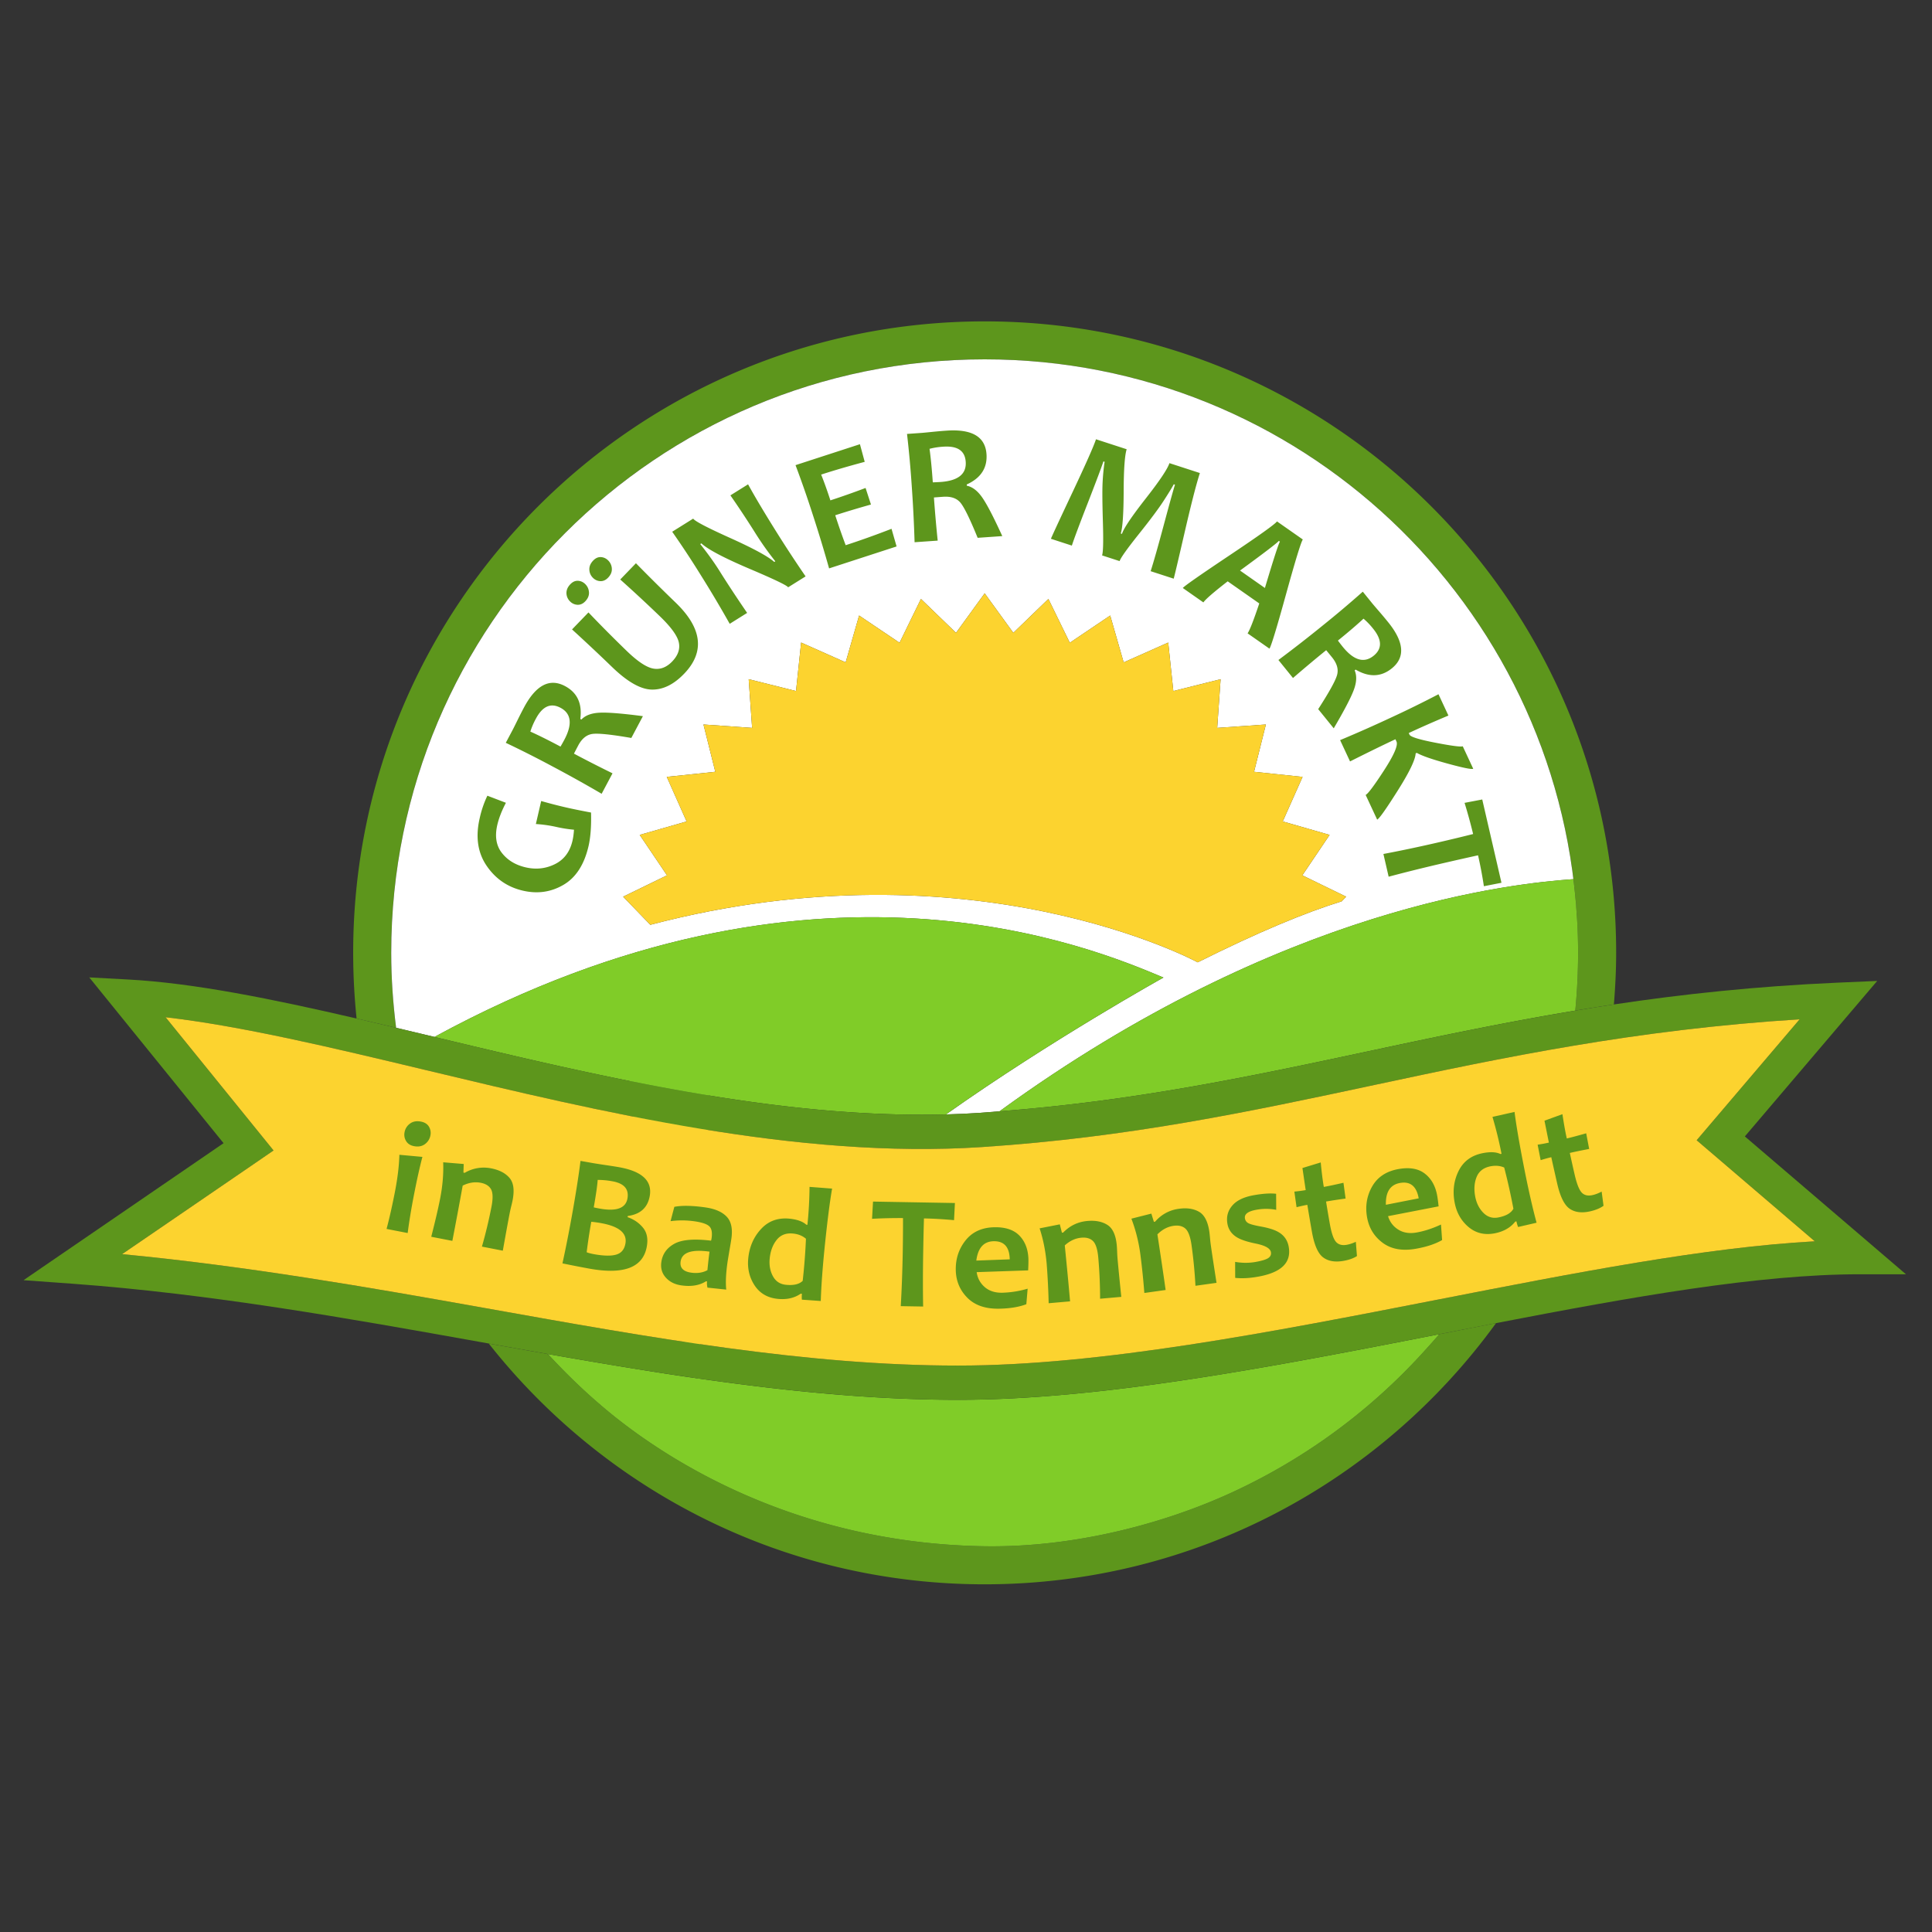 <svg xmlns="http://www.w3.org/2000/svg" width="140" height="140"><rect width="100%" height="100%" fill="#333333" stroke="none"/><path d="m297.197 571.827.832-23.707c-1.935.646-3.892 1.24-5.873 1.778a76.842 76.842 0 0 0 5.04 21.93" style="fill:#5f9e31;fill-opacity:1;fill-rule:evenodd;stroke:none;stroke-width:1.333" transform="translate(-246.548 -471.705)"/><path d="M274.898 540.748c0-23.747 19.253-43.003 43.003-43.003 22.798 0 41.442 17.745 42.9 40.174.004.068.01.134.016.202.051.869.086 1.746.086 2.627 0 1.416-.072 2.812-.206 4.19.922-.154 1.85-.305 2.8-.447.1-1.236.164-2.479.164-3.743 0-25.27-20.487-45.755-45.76-45.755-25.272 0-45.76 20.484-45.76 45.755 0 1.61.086 3.196.246 4.762.947.218 1.9.444 2.866.673a42.829 42.829 0 0 1-.355-5.435" style="fill:#5d961c;fill-opacity:1;fill-rule:evenodd;stroke:none;stroke-width:1.333" transform="translate(-246.548 -471.705)"/><path d="M360.903 540.748zM360.8 537.919c-1.457-22.429-20.102-40.174-42.9-40.174-23.749 0-43.002 19.256-43.002 43.003 0 1.845.128 3.653.355 5.435.905.213 1.815.433 2.736.651.012.003.027.003.04.011 27.56-15.004 47.723-6.451 52.828-4.303 0 0-8.121 4.514-15.759 9.918.82-.022 1.635-.057 2.445-.112.49-.032.953-.079 1.436-.116 20.582-14.973 37.494-16.526 41.582-16.82.104.827.183 1.666.24 2.507zm-17.03-.9c-2.617.807-6.032 2.221-10.432 4.42 0 0-16.3-8.864-39.666-2.72l-1.969-2.037 3.178-1.547-1.977-2.931 3.398-.974-1.439-3.23 3.518-.368-.857-3.428 3.525.246-.248-3.528 3.43.858.37-3.514 3.227 1.437.974-3.396 2.931 1.974 1.548-3.175 2.543 2.456 2.077-2.862 2.076 2.862 2.541-2.456 1.551 3.175 2.928-1.974.975 3.396 3.23-1.437.37 3.514 3.426-.858-.247 3.528 3.528-.246-.858 3.428 3.516.369-1.437 3.229 3.397.974-1.978 2.931 3.178 1.547z" style="fill:#fff;fill-opacity:1;fill-rule:evenodd;stroke:none;stroke-width:1.333" transform="translate(-246.548 -471.705)"/><path d="m342.897 532.204-3.397-.974 1.437-3.23-3.516-.368.858-3.428-3.528.246.247-3.528-3.427.858-.368-3.514-3.23 1.437-.976-3.396-2.928 1.974-1.55-3.175-2.542 2.456-2.076-2.862-2.077 2.862-2.543-2.456-1.548 3.175-2.931-1.974-.974 3.396-3.227-1.437-.37 3.514-3.43-.858.248 3.528-3.525-.246.857 3.428-3.518.369 1.439 3.229-3.398.974 1.977 2.931-3.178 1.547 1.969 2.037c23.367-6.144 39.666 2.72 39.666 2.72 4.4-2.199 7.815-3.613 10.432-4.42l.327-.337-3.178-1.547z" style="fill:#fcd32f;fill-opacity:1;fill-rule:evenodd;stroke:none;stroke-width:1.333" transform="translate(-246.548 -471.705)"/><path d="M278.03 546.845c11.68 2.796 24.815 5.937 37.068 5.614 7.638-5.404 15.759-9.917 15.759-9.917-5.105-2.148-25.267-10.701-52.828 4.303M360.903 540.748c0-.881-.03-1.758-.086-2.627a6.86 6.86 0 0 1-.017-.202c-.055-.841-.135-1.68-.24-2.508-4.087.295-20.999 1.847-41.58 16.821 9.845-.76 18.047-2.495 26.688-4.341 4.831-1.031 9.745-2.076 15.03-2.953a43.56 43.56 0 0 0 .205-4.19z" style="fill:#80cc28;fill-opacity:1;fill-rule:evenodd;stroke:none;stroke-width:1.333" transform="translate(-246.548 -471.705)"/><path d="M351.193 568.32c-.117.02-.237.042-.354.067-.397.472-.803.926-1.219 1.374a43.111 43.111 0 0 1-13.606 10c-4.778 2.236-11.396 4.095-18.113 3.992-13.953-.214-23.363-6.511-27.371-9.848a44.018 44.018 0 0 1-4.022-3.808c-.097-.095-.204-.182-.295-.281a852.645 852.645 0 0 1-4.248-.754c8.38 10.622 21.356 17.448 35.936 17.448 15.243 0 28.737-7.463 37.056-18.926-1.245.24-2.5.487-3.764.735" style="fill:#5d961c;fill-opacity:1;fill-rule:evenodd;stroke:none;stroke-width:1.333" transform="translate(-246.548 -471.705)"/><path d="M290.53 573.905c4.008 3.337 13.418 9.634 27.37 9.848 6.719.103 13.336-1.756 18.114-3.992a43.111 43.111 0 0 0 13.606-10c.413-.451.825-.906 1.22-1.374-12.02 2.35-24.418 4.754-34.87 4.754-5.35 0-10.744-.468-16.23-1.19a213.005 213.005 0 0 1-5.303-.759 422.77 422.77 0 0 1-8.203-1.372c.088.095.184.182.274.277 1.26 1.35 2.6 2.626 4.022 3.808" style="fill:#80cc28;fill-opacity:1;fill-rule:evenodd;stroke:none;stroke-width:1.333" transform="translate(-246.548 -471.705)"/><path d="m384.661 564.044-11.674-9.99 9.59-11.266-2.843.123c-5.925.26-11.261.833-16.236 1.58-.951.142-1.88.293-2.8.447-5.285.877-10.199 1.922-15.03 2.953-8.641 1.846-16.843 3.581-26.689 4.341-.483.037-.947.084-1.436.115-.81.056-1.625.091-2.445.112-12.253.323-25.389-2.817-37.069-5.614-.013-.007-.027-.007-.04-.01-.921-.22-1.831-.44-2.736-.653-.966-.229-1.92-.454-2.866-.672-6.1-1.414-11.791-2.574-16.584-2.828l-2.785-.15 1.757 2.17 7.974 9.842-14.495 9.928 3.535.256c10.084.738 19.988 2.509 29.567 4.224.203.037.405.07.61.11 1.423.255 2.84.509 4.247.754.007 0 .012.004.02.004 2.767.486 5.5.951 8.204 1.372 1.778.277 3.544.53 5.303.758 5.487.723 10.88 1.19 16.23 1.19 10.452 0 22.85-2.403 34.87-4.753.117-.025.236-.046.353-.068 1.265-.248 2.52-.495 3.764-.735 9.837-1.903 19.03-3.54 26.345-3.54zm-33.941 1.84c-12.015 2.347-24.437 4.776-34.75 4.776-10.977 0-22.246-2.016-34.176-4.15-8.556-1.53-17.383-3.063-26.397-3.925 3.409-2.33 9.866-6.752 9.866-6.752l1.107-.762-7.822-9.653c5.49.636 12.009 2.189 18.863 3.83 12.642 3.027 26.972 6.458 40.297 5.577 10.68-.707 19.326-2.553 28.477-4.509 9.264-1.978 18.85-3.998 30.772-4.75-2.292 2.689-7.462 8.766-7.462 8.766l8.56 7.323c-7.902.43-17.375 2.282-27.335 4.228" style="fill:#5d961c;fill-opacity:1;fill-rule:evenodd;stroke:none;stroke-width:1.333" transform="translate(-246.548 -471.705)"/><path d="M376.957 545.567c-11.922.75-21.508 2.771-30.772 4.75-9.151 1.955-17.797 3.8-28.477 4.508-13.325.88-27.655-2.55-40.297-5.577-6.854-1.641-13.373-3.194-18.863-3.83l7.822 9.653-1.107.762s-6.457 4.422-9.866 6.752c9.014.862 17.84 2.395 26.397 3.925 11.93 2.134 23.199 4.15 34.176 4.15 10.313 0 22.735-2.429 34.75-4.777 9.96-1.946 19.433-3.798 27.335-4.228l-8.56-7.323s5.17-6.077 7.462-8.765" style="fill:#fcd32f;fill-opacity:1;fill-rule:evenodd;stroke:none;stroke-width:1.333" transform="translate(-246.548 -471.705)"/><path d="M289.377 530.585c.026.988-.035 1.797-.18 2.426-.312 1.348-.918 2.288-1.819 2.813-.9.527-1.88.667-2.934.423-1.111-.256-1.99-.86-2.635-1.807-.646-.948-.812-2.096-.501-3.443a7.492 7.492 0 0 1 .557-1.632l1.344.513c-.303.58-.512 1.114-.625 1.607-.191.828-.079 1.504.334 2.028.414.528.988.874 1.723 1.044.75.173 1.456.095 2.118-.233.665-.329 1.088-.896 1.274-1.7.051-.223.089-.488.109-.794a9.89 9.89 0 0 1-1.305-.208 9.59 9.59 0 0 0-1.458-.205l.385-1.667c.596.17 1.201.327 1.814.468.442.102 1.043.224 1.8.367zm3.758-6.984-.839 1.58c-1.478-.257-2.425-.353-2.837-.29-.412.064-.748.34-1.01.832-.109.206-.213.406-.31.594.913.486 1.845.96 2.794 1.426l-.788 1.482a98.501 98.501 0 0 0-3.596-2.001 77.068 77.068 0 0 0-3.35-1.692l.491-.924c.056-.105.17-.332.339-.677.17-.346.331-.662.484-.95.869-1.634 1.862-2.153 2.978-1.559.885.47 1.255 1.265 1.108 2.38l.08.044c.29-.306.738-.472 1.343-.497.605-.026 1.642.059 3.113.252zm-5.972-.608c-.709-.377-1.304-.11-1.788.801a5.216 5.216 0 0 0-.396.925c.57.254 1.3.616 2.185 1.087.112-.19.203-.355.276-.491.601-1.131.508-1.905-.277-2.322zm5.468-10.473c.948.967 1.91 1.919 2.883 2.858 1.924 1.859 2.125 3.578.603 5.154-.753.78-1.533 1.16-2.34 1.143-.806-.017-1.761-.56-2.865-1.625a139.54 139.54 0 0 0-2.912-2.734l1.19-1.232a99.281 99.281 0 0 0 2.778 2.795c.797.77 1.441 1.194 1.933 1.276.49.083.94-.087 1.35-.51.428-.443.59-.905.487-1.387-.105-.481-.559-1.11-1.365-1.888a105.723 105.723 0 0 0-2.88-2.672zm-2.022-.213a.89.89 0 0 1 .275.6c.016.235-.076.456-.274.661-.169.175-.355.257-.556.249a.789.789 0 0 1-.533-.235.855.855 0 0 1-.266-.595c-.012-.237.082-.46.282-.666.167-.173.35-.255.548-.247.199.011.374.088.524.233zm-1.658 1.717c.167.162.26.363.276.6.016.235-.077.456-.276.662-.165.17-.349.251-.552.244a.797.797 0 0 1-.533-.234.86.86 0 0 1-.27-.595c-.008-.236.084-.456.283-.662.167-.174.35-.256.548-.248.2.01.374.088.524.233zm15.973-.551-1.264.79c-.087-.14-1.02-.586-2.797-1.34-1.864-.794-3.03-1.41-3.49-1.843l-.083.051c.554.695 1.02 1.345 1.398 1.948.528.845 1.193 1.86 2 3.04l-1.262.79a85.864 85.864 0 0 0-2.103-3.539 66.131 66.131 0 0 0-2.065-3.133l1.521-.951c.113.18.986.639 2.621 1.376 1.736.78 2.821 1.37 3.253 1.764l.077-.048a22.61 22.61 0 0 1-1.404-1.974 69.054 69.054 0 0 0-1.85-2.803l1.28-.8c.482.876 1.12 1.952 1.916 3.227a91.403 91.403 0 0 0 2.253 3.445zm6.227-3.45.367 1.28-4.891 1.59a98.952 98.952 0 0 0-1.197-3.938 77.155 77.155 0 0 0-1.235-3.544l4.667-1.517.346 1.278c-1.169.313-2.223.62-3.156.924.21.521.434 1.143.669 1.867.8-.26 1.65-.56 2.55-.898l.39 1.2c-.909.255-1.773.514-2.589.778.252.777.505 1.502.757 2.169 1.049-.341 2.157-.736 3.322-1.188zm8.025.53-1.784.124c-.566-1.389-.986-2.242-1.258-2.559-.272-.315-.685-.454-1.24-.415-.234.016-.458.034-.67.05.073 1.034.164 2.076.273 3.127l-1.675.117a98.74 98.74 0 0 0-.208-4.11 77.444 77.444 0 0 0-.34-3.738l1.042-.073c.12-.008.372-.033.754-.072.385-.039.738-.07 1.063-.092 1.846-.13 2.812.438 2.9 1.7.07 1-.408 1.734-1.432 2.2l.007.09c.413.085.791.378 1.132.877.343.5.821 1.423 1.437 2.774zm-2.649-5.388c-.056-.8-.598-1.163-1.627-1.091a5.16 5.16 0 0 0-.994.154c.086.618.166 1.43.236 2.43a14.9 14.9 0 0 0 .563-.027c1.278-.09 1.884-.579 1.822-1.466zm15.071 8.473-1.67-.543c.21-.651.527-1.763.948-3.335.422-1.572.694-2.55.815-2.934l-.087-.028c-.113.216-.354.61-.72 1.175-.366.569-.972 1.383-1.82 2.443-.845 1.061-1.308 1.712-1.385 1.949l-1.27-.413c.08-.245.1-1.045.059-2.401-.041-1.356-.049-2.3-.024-2.83.024-.53.073-1.047.148-1.552l-.086-.028c-.16.478-.54 1.488-1.142 3.034-.602 1.546-.984 2.567-1.146 3.066l-1.516-.493c.038-.116.55-1.222 1.539-3.32.989-2.097 1.565-3.395 1.726-3.892l2.224.723c-.138.428-.213 1.451-.218 3.068-.007 1.616-.077 2.627-.21 3.037l.086.028c.135-.414.708-1.264 1.717-2.554 1.011-1.29 1.586-2.148 1.723-2.572l2.207.717c-.258.793-.629 2.235-1.112 4.33-.483 2.094-.745 3.202-.786 3.325zm6.939 5.07-1.584-1.108c.153-.218.435-.94.846-2.168l-2.288-1.602c-1.01.784-1.597 1.292-1.762 1.527l-1.49-1.043c.09-.13 1.215-.915 3.375-2.36 2.159-1.444 3.308-2.266 3.45-2.466l1.871 1.31c-.131.188-.536 1.508-1.215 3.962-.676 2.454-1.08 3.771-1.203 3.949zm-.329-4.396c.629-2.099.991-3.217 1.088-3.356l-.08-.056c-.09.129-1.026.845-2.81 2.149zm4.988 10.17-1.126-1.39c.813-1.261 1.272-2.095 1.374-2.499.103-.404-.02-.821-.371-1.254-.147-.182-.29-.355-.425-.519a94.711 94.711 0 0 0-2.405 2.016l-1.056-1.305a98.558 98.558 0 0 0 3.247-2.529 77.131 77.131 0 0 0 2.867-2.422l.658.813c.075.093.24.286.49.576.254.293.48.564.686.818 1.165 1.438 1.254 2.554.271 3.35-.779.63-1.654.66-2.624.09l-.07.057c.167.386.145.864-.068 1.43-.213.567-.696 1.488-1.448 2.767zm2.893-5.26c.623-.506.61-1.158-.039-1.96a5.178 5.178 0 0 0-.697-.726c-.457.426-1.076.957-1.854 1.587.132.177.247.326.344.446.807.996 1.555 1.211 2.246.652zm.254 11.877-.835-1.791c.168-.079.602-.656 1.305-1.736.747-1.15 1.057-1.86.93-2.133l-.076-.165c-.833.388-1.93.924-3.29 1.607l-.72-1.544a98.38 98.38 0 0 0 3.762-1.668 77.38 77.38 0 0 0 3.367-1.657l.72 1.545c-1.03.432-1.987.853-2.875 1.267l.056.12c.075.16.713.357 1.915.588 1.168.225 1.814.308 1.942.25l.76 1.631c-.12.056-.73-.067-1.83-.368-1.137-.31-1.89-.571-2.26-.785l-.083.038c-.02.463-.466 1.385-1.343 2.766-.813 1.287-1.296 1.965-1.445 2.034zm9.007 4.575-1.274.25a30.804 30.804 0 0 0-.423-2.24c-.746.164-1.573.35-2.483.56-1.414.327-2.745.657-3.995.99l-.38-1.647c1.26-.238 2.602-.52 4.027-.85.894-.206 1.72-.405 2.474-.596a39.065 39.065 0 0 0-.62-2.258l1.281-.245zM276.09 561.055l-1.53-.297c.206-.774.408-1.67.606-2.687.195-1.006.303-1.902.322-2.686l1.669.153c-.192.727-.4 1.66-.621 2.8-.19.974-.337 1.88-.446 2.717zm1.646-7.068a.99.99 0 0 1-.396.626c-.213.158-.479.207-.793.146-.264-.051-.455-.175-.572-.371a.878.878 0 0 1-.109-.645.969.969 0 0 1 .395-.62c.213-.157.478-.204.796-.142.27.053.462.176.576.37a.884.884 0 0 1 .103.636zm5.248 8.347-1.514-.295c.27-.942.501-1.904.692-2.886.116-.596.105-1.017-.028-1.263-.136-.246-.383-.405-.744-.475-.433-.084-.871-.016-1.314.204a316.718 316.718 0 0 1-.749 4.004l-1.529-.297c.299-1.173.515-2.1.646-2.777.177-.907.25-1.78.22-2.62l1.486.124-.02.622.092.018a2.705 2.705 0 0 1 1.92-.324c.583.114 1.025.342 1.322.686.297.342.374.882.23 1.622a8.7 8.7 0 0 1-.1.437c-.046.183-.087.37-.124.565-.1.51-.261 1.397-.486 2.655zm10.435-.306c-.266 1.513-1.636 2.052-4.113 1.616a87.501 87.501 0 0 1-2.001-.39c.251-1.14.505-2.43.759-3.87.244-1.385.427-2.572.55-3.556l.923.163c.176.03.47.077.886.138.414.061.738.112.97.153 1.684.297 2.431.993 2.238 2.09-.149.842-.68 1.325-1.59 1.447l-.016.086c.447.153.816.403 1.108.752.29.346.387.804.286 1.37zm-1.55-.21c.133-.757-.462-1.251-1.79-1.485a7.462 7.462 0 0 0-.685-.093 42.59 42.59 0 0 0-.334 2.206c.122.054.315.103.571.149.705.124 1.234.13 1.591.017.357-.11.572-.375.646-.793zm.147-3.268c.119-.68-.246-1.095-1.098-1.246a5.677 5.677 0 0 0-1.06-.098c-.024.392-.12 1.055-.285 1.99.144.033.295.064.455.092 1.201.212 1.863-.035 1.988-.738zm7.158 6.604-1.36-.143c-.039-.171-.048-.32-.03-.45l-.074-.01c-.471.299-1.065.4-1.781.299-.478-.067-.855-.256-1.133-.565-.28-.31-.387-.685-.325-1.125.082-.582.394-1.023.937-1.324.544-.303 1.433-.378 2.667-.228.018-.068.032-.134.04-.194.058-.414-.004-.7-.183-.859-.181-.16-.536-.277-1.069-.352a6.356 6.356 0 0 0-1.724-.009l.274-1.037c.546-.107 1.293-.094 2.24.04.694.097 1.208.317 1.542.662.338.342.454.878.352 1.604-.022.16-.071.453-.145.874-.07.424-.118.706-.138.847-.112.791-.142 1.448-.09 1.97zm-1.363-1.407c.05-.52.1-.969.152-1.343-1.303-.183-2.002.056-2.095.718-.064.454.192.724.765.804.45.064.843.003 1.178-.18zm8.213 2.233-1.37-.097a2.29 2.29 0 0 1 .004-.425l-.086-.009c-.461.32-1.02.445-1.676.376-.738-.077-1.295-.406-1.673-.984-.377-.58-.528-1.237-.452-1.97.089-.842.401-1.55.941-2.124.537-.574 1.227-.818 2.067-.73.546.058.944.204 1.195.435l.082.008c.095-.904.146-1.822.154-2.75l1.635.125c-.155.888-.321 2.173-.498 3.85-.179 1.703-.286 3.133-.323 4.294zm-1.31-1.46a44.59 44.59 0 0 0 .236-3.05c-.246-.213-.553-.337-.922-.376-.508-.054-.903.094-1.189.446-.285.35-.457.796-.514 1.343-.051.484.025.913.226 1.29.2.377.513.587.935.631.565.06.974-.035 1.229-.284zm11.031-5.64-.063 1.242c-.77-.07-1.497-.113-2.181-.125-.02.732-.039 1.544-.054 2.44-.025 1.39-.026 2.704-.005 3.944l-1.621-.028c.07-1.227.119-2.54.144-3.942.015-.88.021-1.695.018-2.44a37.58 37.58 0 0 0-2.243.053l.07-1.248 5.936.104zm5.327 4.111c.003.196-.004.453-.02.77l-3.73.128c.06.436.256.796.58 1.08.327.284.75.422 1.272.412a7.208 7.208 0 0 0 1.841-.293l-.095 1.125c-.53.203-1.188.311-1.975.325-.997.018-1.764-.25-2.306-.8s-.818-1.22-.832-2.006c-.014-.823.226-1.54.717-2.154.494-.612 1.189-.927 2.084-.942.82-.015 1.431.196 1.837.634.407.436.614 1.01.627 1.721zm-1.355-.03c-.016-.887-.403-1.325-1.16-1.312-.722.012-1.142.48-1.261 1.402zm8.084 2.72-1.536.135c0-.98-.043-1.969-.13-2.966-.053-.604-.18-1.006-.376-1.205-.198-.2-.479-.284-.845-.252-.44.038-.842.225-1.208.558.15 1.5.28 2.852.384 4.055l-1.552.136a53.15 53.15 0 0 0-.143-2.848c-.08-.92-.251-1.78-.512-2.578l1.463-.291.152.604.093-.008c.486-.501 1.072-.78 1.757-.84.592-.052 1.079.046 1.46.294.379.247.603.745.668 1.496.01.112.018.263.024.448.007.188.02.38.037.576.045.519.133 1.416.264 2.687zm6.901-1.017-1.527.214a34.241 34.241 0 0 0-.285-2.954c-.085-.601-.232-.996-.438-1.185-.208-.188-.493-.258-.858-.207-.437.062-.828.269-1.176.62.229 1.49.428 2.834.596 4.03l-1.543.217a53.095 53.095 0 0 0-.293-2.836 11.538 11.538 0 0 0-.645-2.549l1.446-.366.183.594.092-.012a2.708 2.708 0 0 1 1.71-.93c.59-.084 1.08-.011 1.474.217.391.227.641.713.746 1.459.016.112.03.261.047.447.016.187.039.377.066.573.073.515.208 1.407.405 2.669zm5.232-2.603c.2 1.142-.541 1.86-2.23 2.158-.617.11-1.166.137-1.649.086l-.005-1.16c.505.088.994.09 1.467.008.456-.081.766-.174.928-.28.164-.108.23-.252.2-.431-.05-.277-.416-.485-1.1-.624-.598-.121-1.043-.266-1.336-.435-.4-.234-.64-.568-.716-.996-.089-.506.028-.946.35-1.32.32-.376.843-.626 1.561-.753.672-.12 1.212-.152 1.617-.103l.007 1.163a3.855 3.855 0 0 0-1.437-.005c-.609.108-.885.317-.83.63.028.16.115.276.262.35.146.075.433.15.858.228.587.105 1.024.241 1.313.412.412.24.658.598.741 1.073zm4.863-.37.081 1.033c-.246.16-.57.278-.974.348-.615.109-1.11.024-1.481-.256-.37-.28-.64-.897-.808-1.852-.102-.574-.212-1.225-.333-1.953-.194.034-.455.09-.78.172l-.16-1.13c.297-.028.572-.065.823-.109-.032-.203-.11-.736-.237-1.6l1.325-.405c.074.768.15 1.359.224 1.774.32-.057.793-.156 1.423-.3l.155 1.144c-.582.078-1.053.151-1.415.215.081.506.17 1.038.268 1.592.12.679.268 1.12.447 1.325.177.206.439.278.785.218.208-.037.426-.11.657-.217zm5.898-3.332c.034.193.067.448.1.763l-3.663.71c.128.422.377.747.743.975.365.231.805.3 1.32.21.57-.101 1.16-.293 1.773-.578l.081 1.125c-.492.284-1.125.494-1.9.63-.981.174-1.782.03-2.402-.428-.621-.46-.999-1.077-1.136-1.852-.143-.81-.018-1.557.372-2.24.392-.681 1.028-1.1 1.91-1.256.809-.143 1.445-.03 1.913.339.47.367.766.901.889 1.602zm-1.343.182c-.154-.874-.605-1.246-1.35-1.115-.712.126-1.054.654-1.027 1.582zm8.542 1.767-1.339.309a2.262 2.262 0 0 1-.12-.408l-.085.017c-.348.44-.844.723-1.492.85-.729.141-1.358-.011-1.89-.453-.528-.445-.866-1.028-1.006-1.752-.162-.83-.07-1.598.278-2.306.347-.706.935-1.14 1.764-1.301.54-.105.963-.083 1.27.065l.08-.016a28.537 28.537 0 0 0-.656-2.674l1.6-.36c.111.895.327 2.173.65 3.828.326 1.68.642 3.08.946 4.2zm-1.679-1.013a44.447 44.447 0 0 0-.667-2.986c-.297-.132-.627-.16-.992-.09-.5.098-.836.355-1.006.774-.17.418-.204.895-.1 1.435.094.478.292.866.594 1.168.302.302.662.411 1.08.33.557-.108.92-.318 1.091-.631zm6.395-1.243.136 1.028c-.239.173-.556.307-.956.399-.608.14-1.107.081-1.492-.18-.384-.26-.686-.861-.904-1.805-.13-.569-.275-1.213-.434-1.933-.192.044-.45.114-.77.212l-.219-1.12c.295-.044.568-.095.816-.152-.043-.201-.148-.729-.32-1.586l1.301-.473c.115.763.222 1.349.317 1.76.316-.074.784-.198 1.405-.374l.215 1.134c-.577.108-1.043.206-1.402.289.108.5.225 1.027.352 1.576.155.67.326 1.104.515 1.3.187.196.452.254.795.175.206-.047.42-.132.645-.25" style="fill:#5d961c;fill-opacity:1;fill-rule:nonzero;stroke:none;stroke-width:1.333" transform="translate(-246.548 -471.705)"/></svg>